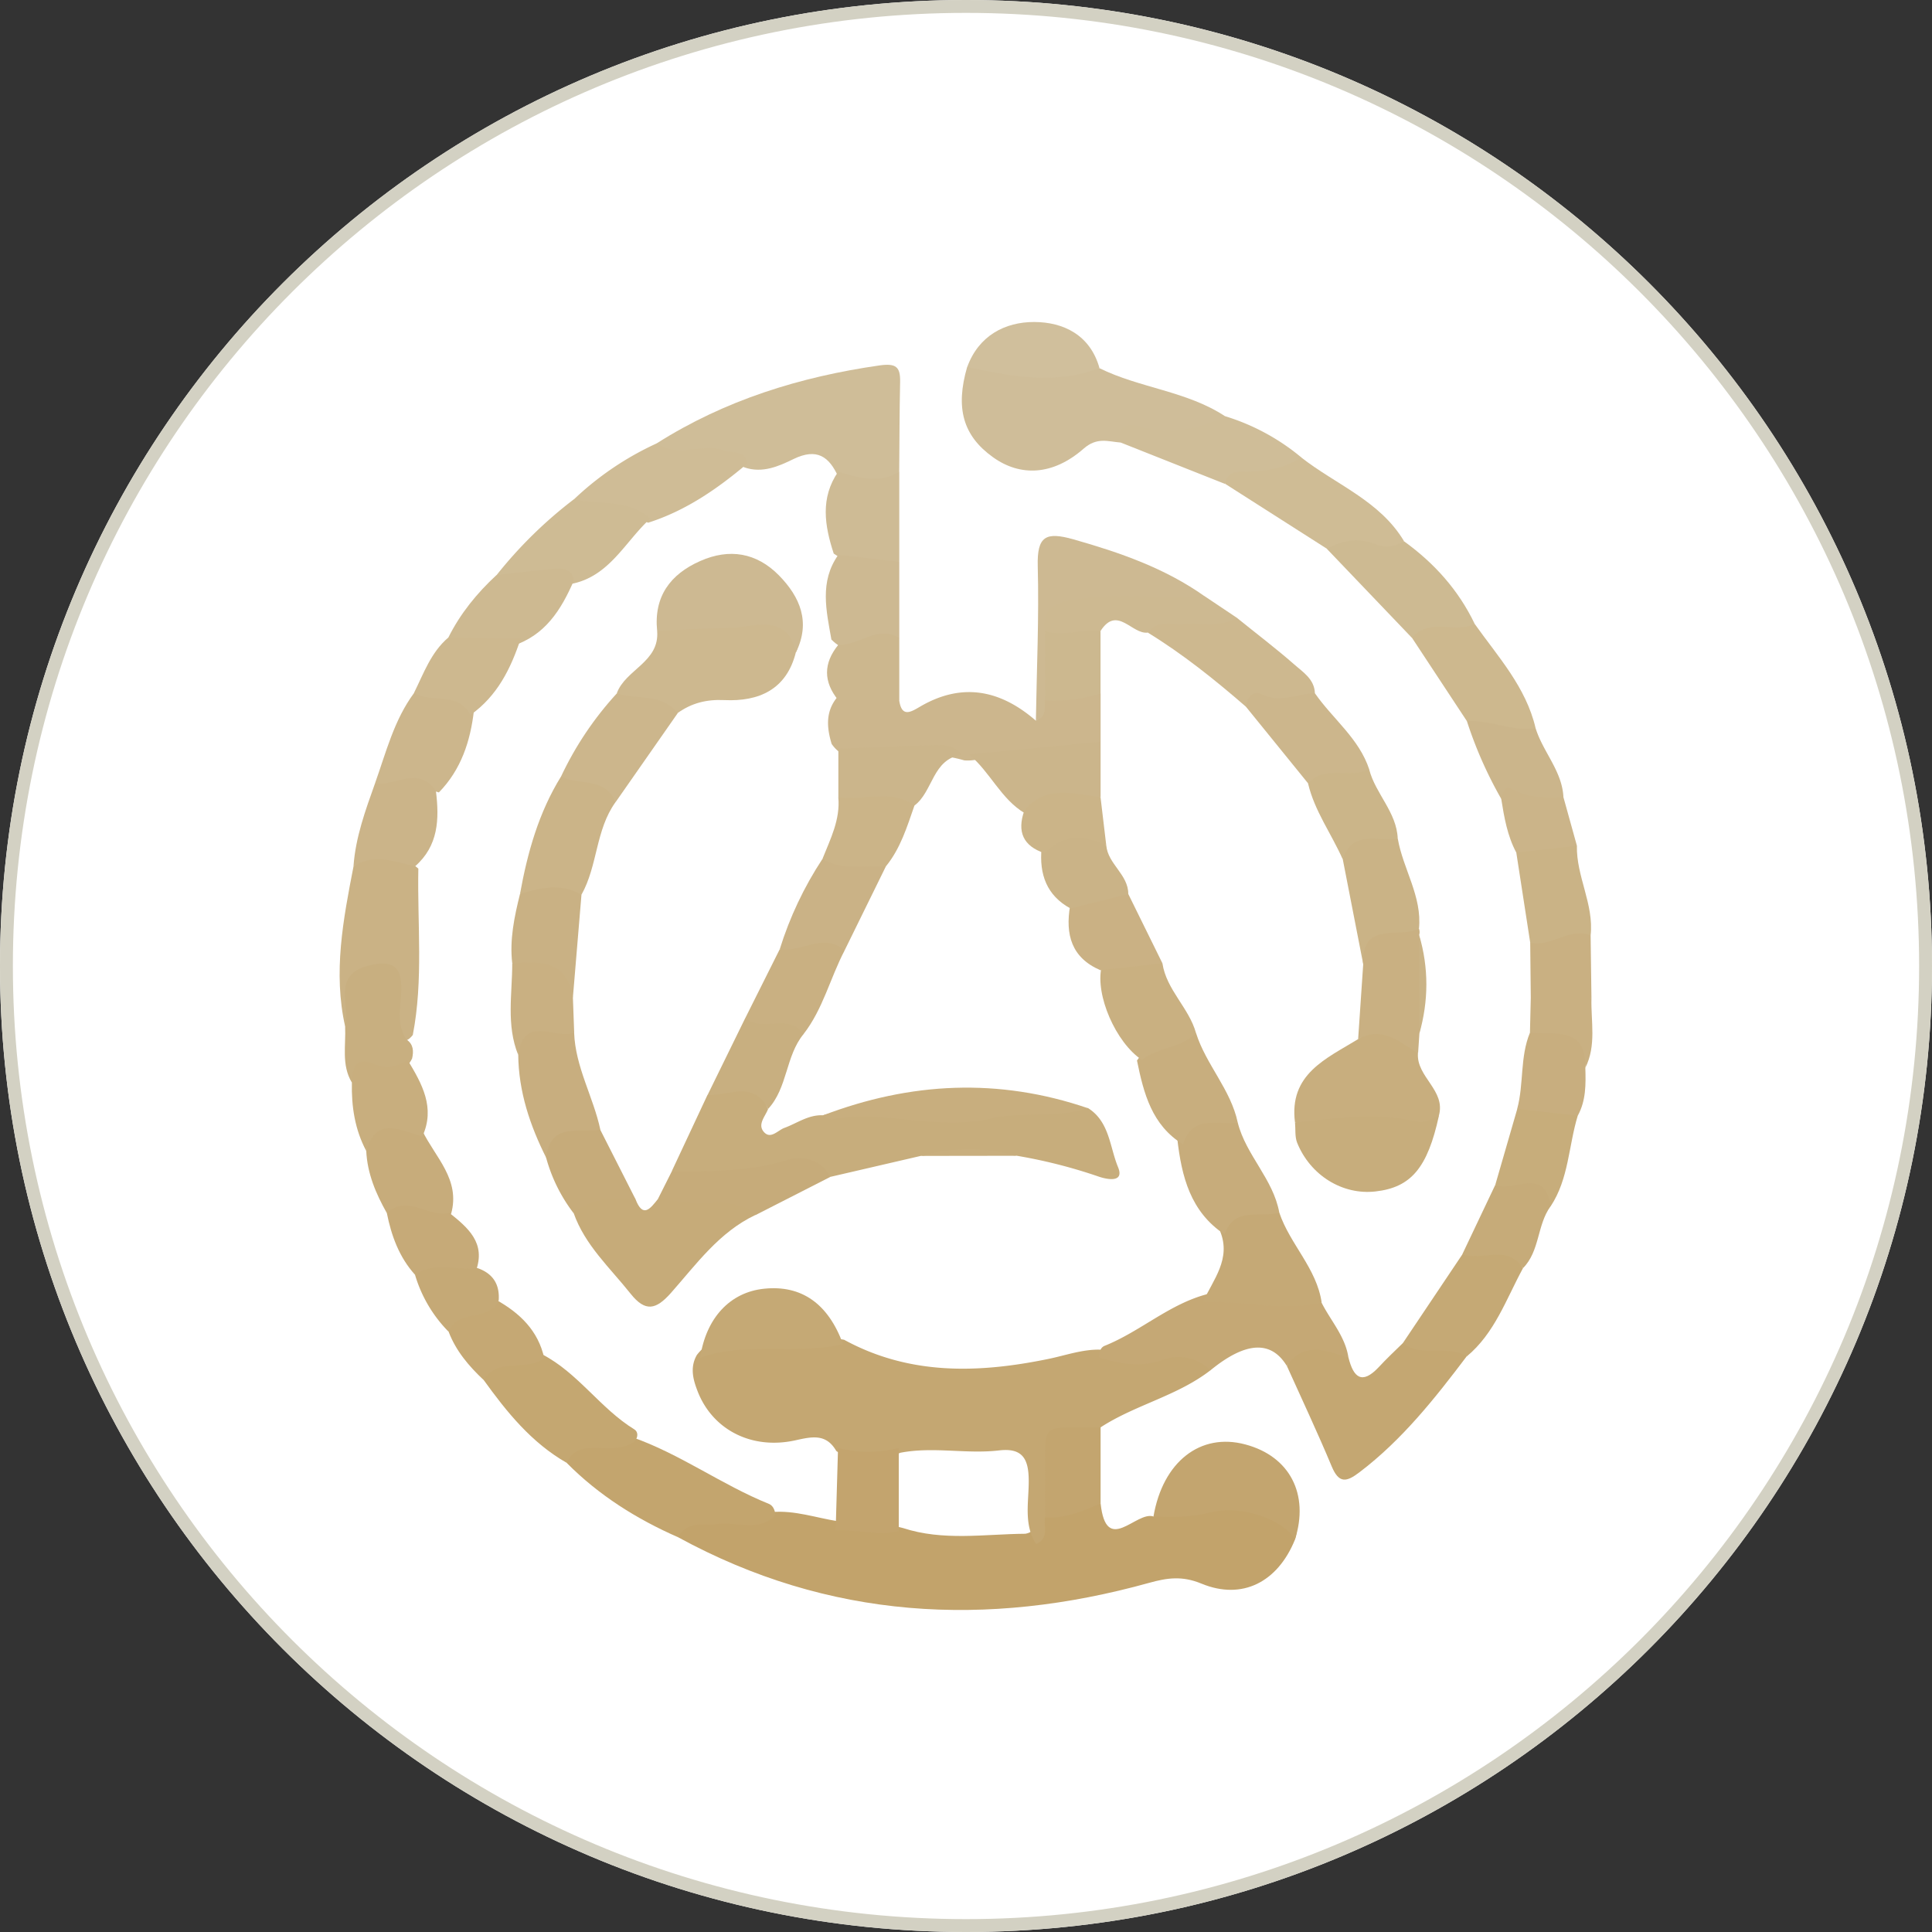 <svg width="30" height="30" viewBox="0 0 30 30" fill="none" xmlns="http://www.w3.org/2000/svg"><rect x="0" y="0" width="30" height="30" fill="#333333" stroke="none"/><g clip-path="url(#a)"><path d="M30 15c0 8.284-6.716 15-15 15S0 23.284 0 15 6.716 0 15 0s15 6.716 15 15" fill="#fff"/><path d="M15 0c8.284 0 15 6.716 15 15s-6.716 15-15 15S0 23.284 0 15 6.716 0 15 0m0 .2C6.826.2.2 6.826.2 15S6.826 29.8 15 29.8 29.8 23.174 29.8 15 23.174.2 15 .2" fill="#D3D1C3"/><path d="M17.09 23.344c.088.82.553.113.821.204.605-.278 1.229-.286 1.86-.12.236.061.44.172.336.482-.267.655-.816.943-1.452.68-.297-.123-.53-.09-.81-.012-2.527.702-4.977.568-7.314-.707.018-.33.276-.321.5-.346.318-.035.641.018.957-.046.353-.03.684.09 1.025.143.338.025.677.017 1.008.105.625.205 1.265.094 1.9.089.177-.026.194-.214.308-.306.276-.107.545-.259.86-.166" fill="#C2A36B"/><path d="M16.227 23.562c-.022.146.065.33-.14.413-.196-.31-.11-.659-.113-.989-.002-.328-.093-.507-.46-.464-.51.06-1.026-.063-1.536.037-.335.162-.667.198-.992-.028-.158-.274-.377-.223-.639-.165-.682.149-1.286-.17-1.515-.764-.072-.185-.12-.372-.011-.562.103-.134.25-.237.403-.224.63.055 1.257-.13 1.884-.012 1.017.555 2.089.521 3.178.296.261-.054.517-.147.79-.143.328.07.654.07.99.023.278-.039.613-.106.732.296-.515.4-1.166.536-1.705.886a.5.5 0 0 1-.286.136c-.357.02-.43.243-.425.549.004.246.032.505-.151.715z" fill="#C4A772"/><path d="M17.072 5.717c.627.31 1.356.354 1.952.747-.253.39-.647.343-1.03.342-.198 0-.415-.135-.591.066-.199-.016-.368-.088-.577.095-.48.42-.986.435-1.408.132-.463-.332-.586-.76-.4-1.401.686-.088 1.37.026 2.054.018z" fill="#CFBD99"/><path d="M10.198 6.884c1.06-.672 2.226-1.033 3.46-1.21.253-.035.324.02.319.256-.01.465-.01.931-.014 1.396-.288.382-.616.25-.947.077-.141-.314-.332-.45-.692-.276-.229.112-.484.226-.761.132-.31-.164-.65-.126-.982-.153-.154-.012-.382.068-.383-.222" fill="#CFBD98"/><path d="M20.94 21.084c.076.3.205.425.467.147.12-.13.25-.252.377-.376.35-.022.725-.169.99.207-.495.655-1.002 1.296-1.664 1.799-.203.155-.319.177-.431-.09-.22-.527-.463-1.042-.697-1.562.204-.462.517-.503.96-.125z" fill="#C4A772"/><path d="M17.09 10.766v.752c-.425.256-.9.248-1.37.26-.191.006-.385-.015-.575.021a.7.7 0 0 1-.172.008c-.42-.121-.844-.107-1.274-.07-.274.022-.579.112-.785-.185-.077-.254-.097-.501.085-.724.329-.152.652-.175.964.046.039.276.185.18.33.095.65-.377 1.242-.255 1.79.22.165-.074.03-.279.162-.367.275-.103.551-.206.843-.055z" fill="#CCB68D"/><path d="M20.94 21.084c-.339-.11-.684-.265-.959.125q-.367-.6-1.185.069a.7.7 0 0 0-.742-.162c-.345.125-.66.059-.984-.035-.006-.076.015-.156.082-.183.56-.224 1.013-.657 1.61-.807.59-.003 1.181-.018 1.759.136.143.284.37.526.418.857z" fill="#C5A875"/><path d="M12.042 23.526c-.264.276-.6.096-.902.14-.218.03-.472-.061-.609.205-.645-.283-1.234-.653-1.732-1.156-.035-.28.176-.317.368-.354.21-.04.426-.037.64-.048.751.261 1.397.742 2.132 1.039.067.027.095.1.102.174z" fill="#C3A56E"/><path d="M20.109 17.432c-.099-.753.483-.992.979-1.296.368-.285.587-.234.93.218-.028.37.438.575.324.973-.04.082-.104.182-.185.177-.682-.039-1.371.103-2.048-.073" fill="#C8AE7E"/><path d="M20.108 23.91c-.146-.3-.834-.552-1.31-.426-.298.079-.588.076-.887.065.145-.85.727-1.307 1.426-1.12.69.183.997.773.77 1.481" fill="#C3A56F"/><path d="M20.109 17.432c.643-.076 1.286-.155 1.934-.012.088.02.199-.06.3-.093-.176.807-.432 1.112-.986 1.174-.51.058-1.012-.25-1.216-.759-.036-.093-.022-.206-.032-.31" fill="#C7AD7C"/><path d="M20.207 7.104c.54.423 1.221.673 1.595 1.3-.363.399-.798.078-1.196.118l-1.58-1.008c-.118-.29.127-.286.282-.317.296-.06.594-.117.9-.095z" fill="#CFBC95"/><path d="M16.227 10.874c-.007.123.024.263-.142.314.013-.799.05-1.6.029-2.398-.012-.467.126-.536.555-.415.722.205 1.42.447 2.037.884-.314.254-.687.13-1.034.155-.285.02-.574-.014-.856.043-.22.044-.42.12-.43.396-.02.346.083.71-.159 1.022z" fill="#CDB992"/><path d="M5.36 15.942c-.19-.843-.03-1.668.13-2.492.376-.333.582-.325 1.006.038-.017.862.08 1.727-.086 2.583-.131.168-.207.06-.264-.062-.078-.165-.055-.348-.075-.524-.015-.142-.027-.302-.216-.315-.19-.013-.287.105-.327.283-.038.168-.01.36-.17.487z" fill="#CAB285"/><path d="M9.854 22.38c-.17.13-.37.109-.563.105-.204-.005-.396.006-.491.23-.548-.313-.932-.79-1.292-1.29.137-.516.584-.316.911-.395.558.289.902.841 1.432 1.166.06.037.06.122.003.185z" fill="#C4A771"/><path d="M20.606 8.522c.24-.137.497-.175.752-.073.168.067.303.037.444-.044.47.34.846.758 1.097 1.283-.27.316-.649.146-.974.217l-1.32-1.381z" fill="#CDBA92"/><path d="M19.206 9.593c.296.24.6.47.886.72.138.123.318.23.326.452-.306.337-.719.116-1.072.208-.482-.418-.978-.816-1.523-1.15.004-.301.25-.253.426-.279.32-.048.639.02.958.048z" fill="#CDB88F"/><path d="M21.926 9.905c.27-.322.667-.062.973-.217.362.51.796.98.945 1.616-.384.25-.729.112-1.066-.106z" fill="#CDB88E"/><path d="M22.774 21.062c-.304-.192-.696.028-.99-.207l.924-1.378c.572-.178.769-.133.94.217-.26.477-.436 1.007-.874 1.37z" fill="#C5A975"/><path d="M20.522 20.228c-.615.143-1.229-.035-1.843-.01.16-.35.443-.67.266-1.102.2-.442.532-.454.92-.286.165.491.581.864.658 1.398z" fill="#C5A976"/><path d="M10.198 6.884c.326.23.7-.01 1.043.111.138.05.326-.02.36.206-.462.39-.953.73-1.538.916-.367-.177-.822-.072-1.152-.362a4.7 4.7 0 0 1 1.288-.871" fill="#CFBC96"/><path d="M20.207 7.104c-.261.166-.553.217-.857.221-.146.002-.297-.007-.326.19l-1.621-.643c-.076-.297.15-.294.303-.249.47.14.896.04 1.318-.16a3.4 3.4 0 0 1 1.183.64" fill="#CFBD98"/><path d="M19.865 18.831c-.295.085-.698-.106-.85.337-.532-.353-.667-.901-.734-1.484.22-.427.542-.483.939-.251.128.506.552.876.645 1.398" fill="#C7AC7B"/><path d="M22.02 16.354c-.288-.171-.554-.43-.931-.218l.079-1.165c-.07-.58.202-.753.866-.55a.15.15 0 0 1 .003.096c.081.512.075 1.024.003 1.536z" fill="#C9B082"/><path d="M8.911 7.753c.4.087.843-.007 1.187.299-.394.359-.635.903-1.232 1.016-.363-.235-.794.106-1.155-.138a6.8 6.8 0 0 1 1.2-1.177" fill="#CEBB94"/><path d="M19.346 10.973c.014-.155.125-.254.248-.192.288.142.552-.012.824-.016.277.399.686.702.844 1.184-.266.296-.63.158-.95.215z" fill="#CCB68C"/><path d="M22.033 14.42c-.304.16-.893-.13-.865.551l-.317-1.626c.066-.462.31-.553.854-.321.082.472.379.894.329 1.397z" fill="#CAB386"/><path d="M5.36 15.942c.085-.334-.218-.815.38-.952.335-.077.5-.006.492.377-.005.256-.088.532.081.775.108.075.112.181.086.295-.2.408-.682.103-.936.372-.164-.274-.09-.577-.104-.869z" fill="#C8AF80"/><path d="M24.486 13.132c-.011.477.267.91.213 1.393-.304.106-.593.341-.938.112l-.216-1.398c.293-.215.598-.331.94-.107" fill="#CAB386"/><path d="M5.823 12.164c.172-.481.295-.983.607-1.404.37-.118.696-.086.93.268-.055.48-.199.922-.545 1.277-.321-.112-.68.047-.99-.14z" fill="#CCB68C"/><path d="M19.22 17.433c-.313.038-.708-.131-.85.337-.485-.298-.611-.793-.715-1.302.216-.334.558-.4.917-.427.155.492.54.877.648 1.392" fill="#C8AE7E"/><path d="M17.072 5.717c-.687.26-1.37.13-2.053-.018.177-.488.588-.7 1.04-.699.454.001.871.202 1.014.717z" fill="#D0BF9C"/><path d="M7.71 8.93c.293-.033.585-.071.878-.098.14-.013.288-.01.325.178-.198.458-.45.863-.966 1.023-.336.01-.684.116-.985-.134.186-.372.444-.689.748-.97z" fill="#CDB991"/><path d="M18.572 16.04c-.23.24-.59.217-.84.419-.406-.269-.73-1.013-.626-1.448.308-.14.615-.284.944-.053.063.415.412.69.521 1.082z" fill="#C9B081"/><path d="m15.044 11.714 2.046-.196v.86c-.376.153-.808.043-1.173.252-.377-.222-.543-.647-.872-.916" fill="#CBB58B"/><path d="M5.823 12.164c.314.05.676-.284.946.12.054.435.04.851-.326 1.17-.318-.077-.635-.204-.954-.003.032-.45.185-.867.334-1.286z" fill="#CBB489"/><path d="M19.206 9.593c-.265.162-.558.074-.84.099-.186.016-.4-.068-.543.131-.246.033-.475-.429-.734-.025-.287.18-.574.262-.862 0-.034-.272.058-.405.354-.467.708-.147 1.418-.026 2.125-.073z" fill="#CDB991"/><path d="M13.016 7.325c.316.091.632.194.948 0v1.396c-.369.203-.7.091-1.018-.125-.142-.434-.212-.863.07-1.273z" fill="#CEBB95"/><path d="m13.016 8.615.948.108v1.183c-.35.058-.692.389-1.054.025-.079-.448-.188-.898.106-1.314z" fill="#CDB992"/><path d="M6.007 18.837c-.17-.301-.304-.615-.32-.967.046-.497.287-.582.872-.31.2.412.594.755.446 1.288-.335.196-.666.008-.998-.011" fill="#C7AC7B"/><path d="M24.617 16.58c.008.256.011.511-.118.745-.341.204-.648.12-.94-.107.105-.389.041-.804.198-1.183.642-.255.935-.069.86.546" fill="#C8AE7F"/><path d="m23.56 17.218.939.107c-.143.468-.138.98-.421 1.407-.244-.219-.61-.125-.86-.331q.17-.592.342-1.182z" fill="#C7AD7B"/><path d="M21.704 13.024c-.308.044-.703-.141-.854.32-.174-.395-.438-.75-.539-1.18.267-.294.65-.07.95-.215.098.378.427.662.443 1.074" fill="#CBB589"/><path d="M23.218 18.4c.281.125.773-.298.86.33-.213.29-.165.697-.43.963-.243-.38-.636-.104-.941-.217z" fill="#C6AB79"/><path d="M16.227 23.562c0-.175-.003-.352 0-.527.012-.994-.123-.859.863-.872v1.182c-.275.117-.55.24-.861.217z" fill="#C3A56F"/><path d="M22.778 11.198c.361-.024.702.168 1.066.106.113.371.413.666.433 1.075-.315.276-.645-.008-.966.025a6.4 6.4 0 0 1-.533-1.206" fill="#CBB58B"/><path d="m18.05 14.958-.964.107c-.45-.194-.545-.555-.47-.999.264-.246.563-.32.904-.184z" fill="#CAB184"/><path d="m6.962 9.9 1.124.015c-.154.467-.365.894-.781 1.187-.194-.368-.603-.18-.877-.342.151-.303.263-.63.533-.86z" fill="#CDB88F"/><path d="M6.558 17.647c-.331-.084-.705-.335-.872.223-.176-.332-.23-.69-.222-1.06.005-.253.073-.415.373-.277.176.081.338.016.495-.07.22.367.431.735.227 1.183z" fill="#C8AE7E"/><path d="M6.007 18.837c.32-.301.646.08.967-.007.292.234.578.47.413.912-.308.136-.624.116-.943.052-.246-.273-.366-.604-.437-.957" fill="#C6AA78"/><path d="m17.52 13.883-.897.224c-.373-.203-.486-.533-.45-.934.428-.369.622-.378 1.005-.046.026.292.343.452.342.756" fill="#CAB387"/><path d="M8.451 21.09c-.278.215-.716-.02-.944.336-.227-.214-.427-.449-.54-.745.036-.48.475-.357.74-.496.366.205.65.477.744.904" fill="#C5A874"/><path d="M13.016 10.013c.322.016.605-.312.948-.108v.968h-.947q-.35-.43 0-.86" fill="#CCB78E"/><path d="M16.227 9.799c.288.092.575-.036.862 0v.968a2.3 2.3 0 0 1-.863.108z" fill="#CCB88F"/><path d="M23.311 12.404c.022-.11.049-.227.197-.14.243.141.507.114.769.115l.209.753-.941.107c-.139-.26-.188-.547-.234-.835" fill="#CBB489"/><path d="M23.761 14.636c.327.08.605-.242.938-.112l.013.972c-.315.124-.629.039-.942-.004z" fill="#C9B082"/><path d="M17.178 13.127c-.344-.159-.67-.178-.956.122-.335-.11-.432-.334-.317-.66.333-.413.768-.26 1.184-.21z" fill="#CBB488"/><path d="M7.744 20.19c-.144.346-.646.124-.777.49a2.1 2.1 0 0 1-.523-.887c.303-.209.645-.056.965-.104q.36.122.335.5" fill="#C5A976"/><path d="M23.77 15.493c.314-.197.628-.078.942.004-.01.363.08.735-.095 1.084.014-.657-.484-.505-.86-.546z" fill="#C9B082"/><path d="m22.04 16.053-.004-1.536c.151.512.148 1.023.003 1.536" fill="#CAB386"/><path d="M13.956 22.486v1.29c-.327.084-.653-.034-.98-.01l.037-1.28q.472.113.943 0" fill="#C3A46E"/><path d="M10.872 21.083c.09-.616.463-1.018.994-1.072.58-.06.995.232 1.225.862-.73.168-1.497-.047-2.22.21" fill="#C5A975"/><path d="M13.018 12.38v-.754c.48-.018.96-.04 1.44-.054.172-.005.354-.022.474.148-.456.066-.441.57-.732.788-.4.02-.81.122-1.182-.129" fill="#CBB58B"/><path d="M11.927 17.22c-.042.112-.16.23-.076.344.107.142.224-.011.326-.049.198-.072.374-.207.6-.197.47-.133.941-.144 1.415-.008.12.034.252.046.372.006.767-.258 1.556-.013 2.33-.11.335.21.337.604.466.915.11.264-.201.184-.303.148a8 8 0 0 0-1.272-.323 6.8 6.8 0 0 0-1.488.003l-1.406.326c-.368-.109-.731-.092-1.109-.02-.447.086-.912.197-1.35-.07l.553-1.181c.567-.295.752-.251.941.217z" fill="#C7AD7C"/><path d="M9.866 18.615c.117.313.235.148.353 0 .438-.185.878-.07 1.314 0 .119.02.247.077.199.25-.565.267-.92.767-1.315 1.213-.23.259-.395.3-.626.01-.318-.401-.706-.75-.883-1.25.226-.473.578-.406.957-.225z" fill="#C6AB79"/><path d="M9.577 10.767c.133-.372.668-.485.627-.97.622-.255 1.263-.279 1.912-.133.253.058.363.205.242.466-.145.58-.577.766-1.109.741-.28-.013-.51.046-.728.202-.32-.085-.685-.034-.945-.306z" fill="#CDB88F"/><path d="M12.359 10.13c-.128-.616-.67-.392-.985-.383-.384.01-.78.025-1.17.05-.054-.533.203-.88.67-1.086.452-.2.873-.13 1.221.223.33.337.495.726.265 1.195z" fill="#CDB992"/><path d="M9.557 12.457c-.31.43-.275.986-.528 1.436-.32.027-.638.093-.954-.014.116-.641.29-1.262.637-1.822.555-.1.766 0 .845.4" fill="#CBB488"/><path d="M9.557 12.457c-.157-.398-.57-.255-.845-.4q.335-.711.866-1.29c.315.102.699-.007.946.306q-.484.691-.966 1.384z" fill="#CCB68C"/><path d="M8.915 16.035c.019.534.298.997.407 1.506-.255.194-.62.175-.84.438-.253-.504-.429-1.028-.435-1.6-.016-.522.258-.631.87-.344z" fill="#C8AE7F"/><path d="M16.895 17.208c-.494.161-1.039.05-1.498.159-.848.199-1.655-.14-2.474.016-.043.009-.096-.041-.145-.063 1.36-.519 2.731-.586 4.118-.111z" fill="#C8AE7E"/><path d="M12.108 14.739q.233-.747.662-1.4c.343-.08.678-.1.985.116l-.64 1.303c-.334-.02-.674.171-1.007-.02" fill="#CAB286"/><path d="M11.732 18.868c-.274-.264-.637-.168-.951-.184-.192-.01-.375-.05-.564-.068l.216-.43c.584-.002 1.163.015 1.739-.16.248-.076.561-.065.719.25l-1.16.592" fill="#C6AB7A"/><path d="M12.108 14.739c.335.056.677-.265 1.008.018-.225.428-.336.912-.64 1.302-.296-.1-.68.112-.902-.253q.268-.533.534-1.067" fill="#C9B082"/><path d="M8.075 13.88c.32-.098.64-.168.954.013l-.133 1.596c-.254-.284-.61-.385-.942-.53-.043-.37.033-.725.121-1.08" fill="#C9B184"/><path d="M13.756 13.454c-.33-.025-.675.072-.985-.117.123-.309.279-.61.246-.959.392.062.813-.136 1.183.129-.115.33-.217.668-.444.946z" fill="#CBB488"/><path d="M11.574 15.805c.258.237.672-.084.903.253-.28.341-.245.832-.55 1.162-.226-.452-.614-.201-.94-.217z" fill="#C8AF80"/><path d="M8.48 17.979c.066-.56.514-.382.84-.438l.545 1.074c-.337-.003-.68-.023-.957.225a2.5 2.5 0 0 1-.427-.861" fill="#C6AB7A"/><path d="M7.954 14.96c.436-.038.853-.046.942.53l.02.545c-.29.114-.785-.287-.87.345-.187-.463-.092-.945-.092-1.42" fill="#C9B082"/><path d="M14.298 17.949a2.75 2.75 0 0 1 1.488-.002z" fill="#C8AE7E"/></g><defs><clipPath id="a"><path fill="#fff" d="M0 0h30v30H0z"/></clipPath></defs></svg>